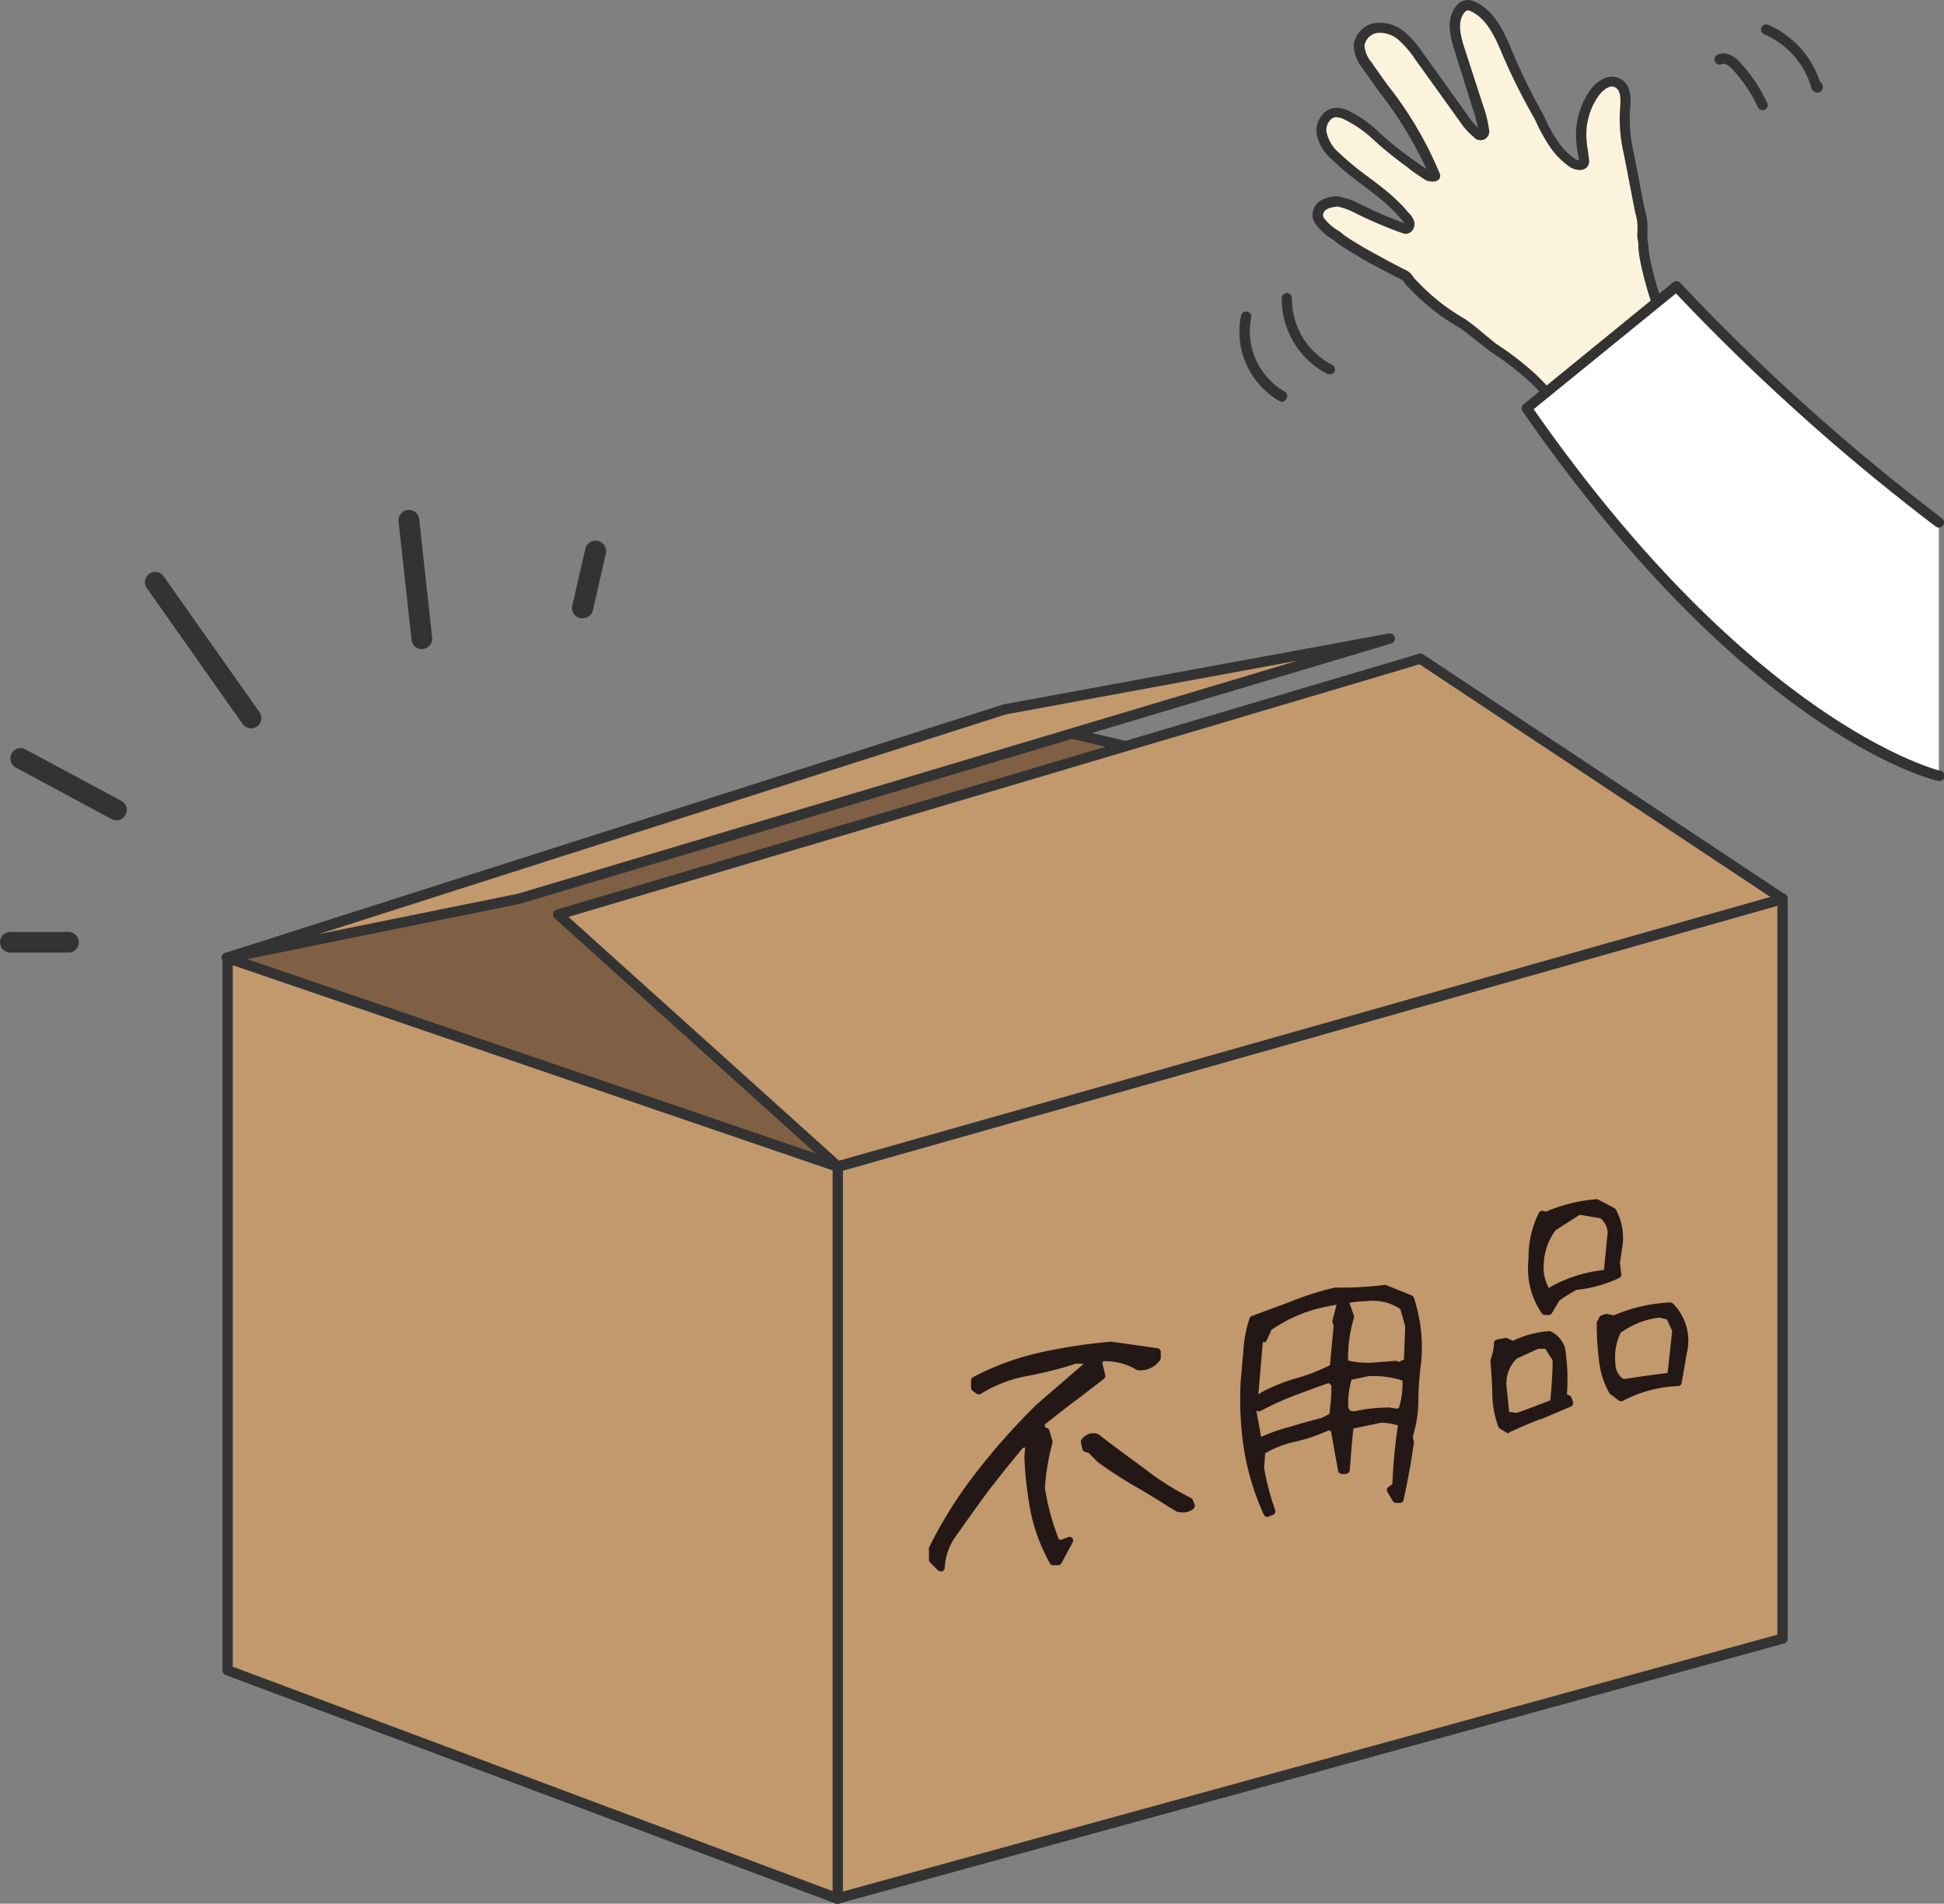 <svg xmlns="http://www.w3.org/2000/svg" viewBox="0 0 188.66 184.78"><rect x="0" y="0" width="188.66" height="184.78" fill="#808080" stroke="none"/><defs><style>.cls-1{fill:#c2986d;}.cls-2{fill:#333;}.cls-3{fill:#7f6044;}.cls-4{fill:#fcf3dc;}.cls-5{fill:#fff;}.cls-6{fill:#231815;}</style></defs><g id="レイヤー_2" data-name="レイヤー 2"><g id="text"><polygon class="cls-1" points="81.3 113.22 81.3 184.28 172.99 159.07 172.99 87.24 81.3 113.22"/><path class="cls-2" d="M81.3,184.78a.47.47,0,0,1-.3-.1.52.52,0,0,1-.2-.4V113.22a.5.5,0,0,1,.37-.48l91.69-26a.5.5,0,0,1,.63.48v71.83a.5.5,0,0,1-.37.48L81.44,184.76A.34.34,0,0,1,81.3,184.78Zm.5-71.18v70l90.69-24.93V87.9Z"/><polygon class="cls-1" points="22.09 92.97 81.3 113.22 81.3 184.28 22.09 162.12 22.09 92.97"/><path class="cls-2" d="M81.3,184.78a.47.47,0,0,1-.17,0L21.91,162.59a.5.5,0,0,1-.32-.47V93a.48.48,0,0,1,.2-.4.51.51,0,0,1,.46-.07l59.21,20.25a.49.49,0,0,1,.34.47v71.06a.49.49,0,0,1-.21.41A.52.52,0,0,1,81.3,184.78Zm-58.71-23L80.8,183.56v-70L22.59,93.67Z"/><polygon class="cls-3" points="81.3 113.22 22.09 92.97 97.54 69.7 172.99 87.24 81.3 113.22"/><path class="cls-2" d="M81.3,113.72a.45.45,0,0,1-.16,0L21.92,93.45a.5.5,0,0,1-.33-.49.48.48,0,0,1,.35-.46L97.39,69.22a.58.58,0,0,1,.26,0l75.46,17.54a.5.5,0,0,1,.38.48.48.48,0,0,1-.36.49l-91.69,26ZM23.7,93l57.62,19.7L171,87.29,97.56,70.22Z"/><polygon class="cls-1" points="172.99 87.24 137.84 63.94 54.18 88.77 81.3 113.22 172.99 87.24"/><path class="cls-2" d="M81.3,113.72a.46.46,0,0,1-.33-.13L53.84,89.14a.5.5,0,0,1-.15-.48.49.49,0,0,1,.35-.37L137.7,63.46a.51.51,0,0,1,.42.06l35.15,23.31a.49.49,0,0,1-.14.89l-91.69,26ZM55.17,89l26.26,23.66,90.38-25.6L137.76,64.48Z"/><polygon class="cls-1" points="22.09 92.97 50.36 87.24 134.87 61.98 97.54 68.85 22.09 92.97"/><path class="cls-2" d="M22.09,93.47a.5.5,0,0,1-.16-1L97.39,68.37l37.39-6.88a.49.49,0,0,1,.58.37.51.51,0,0,1-.34.6L50.5,87.72,22.19,93.46ZM125.91,64.13,97.63,69.34,30.92,90.67l19.34-3.92Z"/><path class="cls-2" d="M24.36,70.7a1,1,0,0,1-.82-.43L14.25,57.09a1,1,0,0,1,.24-1.4,1,1,0,0,1,1.39.25l9.3,13.18a1,1,0,0,1-.24,1.4A1,1,0,0,1,24.36,70.7Z"/><path class="cls-2" d="M40.94,63a1,1,0,0,1-1-.89l-1.26-11.5a1,1,0,0,1,2-.22l1.26,11.5a1,1,0,0,1-.89,1.1Z"/><path class="cls-2" d="M56.52,60a.82.82,0,0,1-.22,0,1,1,0,0,1-.76-1.2l1.26-5.52a1,1,0,1,1,2,.44l-1.26,5.53A1,1,0,0,1,56.52,60Z"/><path class="cls-2" d="M11.3,79.62a1.07,1.07,0,0,1-.48-.12l-9.29-5a1,1,0,0,1-.41-1.35,1,1,0,0,1,1.36-.41l9.3,5a1,1,0,0,1-.48,1.88Z"/><path class="cls-2" d="M6.65,92.46H1a1,1,0,0,1,0-2H6.65a1,1,0,1,1,0,2Z"/><path class="cls-4" d="M134.05,13.66l.18.15c.83.72,1.7,1.4,2.59,2,.45.33.9.65,1.36.95a3.76,3.76,0,0,0,.5.31s.63.09.59,0c-1.43-4-4.22-7.29-6.62-10.78a3.15,3.15,0,0,1-.75-1.95,2,2,0,0,1,1.73-1.66,3.22,3.22,0,0,1,2.4.78,9.57,9.57,0,0,1,1.69,2l4.31,6a6.63,6.63,0,0,0,1.31,1.48c.19.14.48.25.62.07a.47.47,0,0,0,0-.35,11.67,11.67,0,0,0-.58-2.31l-1.77-5.46c-.42-1.29-.8-2.81,0-3.9a1.05,1.05,0,0,1,.79-.47,1.07,1.07,0,0,1,.49.14c1.86.88,2.71,3,3.51,4.9a58.33,58.33,0,0,0,2.8,5.66c.22.39.39.83.6,1.24s.46.83.72,1.24a7.24,7.24,0,0,0,1.89,2.05,1.49,1.49,0,0,0,.89.32.37.37,0,0,0,.31-.14.53.53,0,0,0,0-.33c-.05-.55-.14-1.08-.21-1.63a7.12,7.12,0,0,1,1.16-4.79c.52-.77,1.46-1.49,2.3-1.09,1,.47.81,1.9.72,3a13.93,13.93,0,0,0,.39,3.85l1,5.19a7.71,7.71,0,0,1,.32,2.23,5.11,5.11,0,0,0,0,.78c.11.67.11,1.34.25,2,.16.83.36,1.65.59,2.47A33.92,33.92,0,0,0,162,32.35a1.35,1.35,0,0,1,.18.87,1.32,1.32,0,0,1-.65.67q-4.11,2.53-8.33,4.87a2.73,2.73,0,0,1-1.21.44c-.87,0-1.54-.7-2.12-1.34q-.54-.6-1.11-1.14A29.39,29.39,0,0,0,145,33.78c-.47-.33-2.62-2.13-3-2.37a21.86,21.86,0,0,1-4.48-3.4q-.34-.33-.66-.69c-.12-.13-.19-.3-.32-.42a3.19,3.19,0,0,0-.72-.41l-.83-.44c-1-.52-2-1.05-2.94-1.61-.48-.28-1-.57-1.42-.87a4.78,4.78,0,0,1-.63-.45,5.75,5.75,0,0,0-.64-.46,4.91,4.91,0,0,1-1.22-1.14,1.52,1.52,0,0,1-.23-.5,1.19,1.19,0,0,1,.65-1.16,2.86,2.86,0,0,1,1.11-.29,1,1,0,0,1,.38.06c.29.09.59.14.87.25s.78.35,1.17.54c.8.4,1.62.77,2.45,1.11.41.17.83.34,1.25.49l.63.23c.35.12.54-.28.45-.6a3,3,0,0,0-.63-.85c-.15-.18-.31-.36-.47-.53-.33-.34-.67-.67-1-1-.72-.63-1.48-1.2-2.25-1.77a27.44,27.44,0,0,1-2.82-2.35,4.05,4.05,0,0,1-1.32-2.24,1.73,1.73,0,0,1,1.33-2,2.13,2.13,0,0,1,1,.2A13,13,0,0,1,134.05,13.66Z"/><path class="cls-2" d="M152,39.7a3.5,3.5,0,0,1-2.43-1.51c-.35-.38-.71-.75-1.09-1.11a28.84,28.84,0,0,0-3.74-2.89c-.22-.14-.74-.56-1.3-1s-1.51-1.21-1.72-1.33a21.68,21.68,0,0,1-2.3-1.51,22.43,22.43,0,0,1-2.28-2c-.26-.26-.48-.48-.69-.71a2.4,2.4,0,0,1-.18-.26l-.1-.14a2.15,2.15,0,0,0-.38-.21l-.23-.12-.84-.44c-1-.53-2-1-2.95-1.62-.49-.28-1-.58-1.44-.88l-.11-.07a5.26,5.26,0,0,1-.59-.43,2.07,2.07,0,0,0-.38-.28l-.21-.14a5.43,5.43,0,0,1-1.34-1.27,1.78,1.78,0,0,1-.31-.69,1.65,1.65,0,0,1,.9-1.68,3.07,3.07,0,0,1,1.31-.35,1.29,1.29,0,0,1,.55.07l.33.09a5.72,5.72,0,0,1,.59.17c.37.14.72.32,1.07.49l.14.07c.79.39,1.6.76,2.42,1.1l1.23.48.14.06.23.08a2.68,2.68,0,0,0-.28-.35l-.2-.22q-.21-.26-.45-.51c-.29-.3-.61-.61-1-.94-.67-.59-1.41-1.14-2.12-1.68l-.1-.07a28.74,28.74,0,0,1-2.87-2.4A4.49,4.49,0,0,1,127.77,13a2.48,2.48,0,0,1,.52-1.82,1.81,1.81,0,0,1,1.26-.71,2.71,2.71,0,0,1,1.22.23A11.62,11.62,0,0,1,134,13l.37.33h0l.17.15c.83.71,1.69,1.39,2.57,2,.43.32.88.64,1.33.93h0a38.57,38.57,0,0,0-4.58-7.48l-1.64-2.31a3.65,3.65,0,0,1-.84-2.28,2.47,2.47,0,0,1,2.17-2.12,3.73,3.73,0,0,1,2.77.89,10.23,10.23,0,0,1,1.79,2.06l4.31,6a7.63,7.63,0,0,0,1,1.23,13.51,13.51,0,0,0-.51-1.89L141.19,5c-.5-1.54-.84-3.13.08-4.36A1.53,1.53,0,0,1,142.46,0h0a1.55,1.55,0,0,1,.71.19c2,.93,2.88,3.08,3.67,5l.08.18A56.6,56.6,0,0,0,149.7,11c.12.22.23.46.34.7s.17.37.26.54a13,13,0,0,0,.7,1.2,6.48,6.48,0,0,0,1.76,1.92,1.37,1.37,0,0,0,.47.23c0-.32-.1-.62-.14-.92S153,14.21,153,14a7.59,7.59,0,0,1,1.23-5.13c.68-1,1.84-1.78,2.94-1.26,1.25.59,1.12,2.16,1,3.31l0,.19a13.81,13.81,0,0,0,.38,3.71l1,5.18.12.52a5.52,5.52,0,0,1,.21,1.86v.12a3.13,3.13,0,0,0,0,.53c0,.3.07.6.1.89a8.42,8.42,0,0,0,.14,1.11c.16.81.36,1.62.59,2.42a31.28,31.28,0,0,0,1.73,4.68,1.78,1.78,0,0,1,.21,1.21,1.76,1.76,0,0,1-.87,1c-2.74,1.69-5.55,3.33-8.35,4.88a3.12,3.12,0,0,1-1.44.5Zm-22.3-19.63h0a2.32,2.32,0,0,0-.91.23.72.72,0,0,0-.4.63,1,1,0,0,0,.15.3,4.49,4.49,0,0,0,1.09,1l.19.12a4.82,4.82,0,0,1,.51.38,2.44,2.44,0,0,0,.45.32l.11.08c.46.3.93.58,1.4.86,1,.56,1.94,1.08,2.92,1.6l.84.44.18.09a2.24,2.24,0,0,1,.65.4,2,2,0,0,1,.25.32l.09.13c.19.22.4.42.6.63A21.64,21.64,0,0,0,140,29.53a23.2,23.2,0,0,0,2.2,1.45A19.72,19.72,0,0,1,144,32.4c.54.43,1,.83,1.24,1a29.49,29.49,0,0,1,3.87,3q.58.57,1.14,1.17c.51.56,1.08,1.24,1.73,1.18a2.29,2.29,0,0,0,1-.38c2.78-1.53,5.58-3.17,8.31-4.86.13-.08.39-.24.43-.37a1.1,1.1,0,0,0-.16-.53,32.91,32.91,0,0,1-1.79-4.83c-.23-.82-.44-1.66-.6-2.5A8.74,8.74,0,0,1,159,24c0-.27,0-.55-.09-.83a4,4,0,0,1,0-.69v-.16a4.73,4.73,0,0,0-.19-1.58l-.12-.56-1-5.19a14.59,14.59,0,0,1-.4-4l0-.19c.1-1.15.13-2-.45-2.32s-1.33.4-1.68.92A6.56,6.56,0,0,0,154,13.89c0,.2.05.4.08.6s.1.69.13,1a1,1,0,0,1-.12.64.9.9,0,0,1-.71.37,1.84,1.84,0,0,1-1.19-.41,7.58,7.58,0,0,1-2-2.19c-.27-.42-.51-.85-.74-1.28-.1-.19-.2-.4-.29-.6s-.2-.43-.31-.63A58.31,58.31,0,0,1,146,5.74l-.08-.18c-.76-1.82-1.55-3.7-3.18-4.47a.83.83,0,0,0-.28-.09h0a.61.61,0,0,0-.39.28c-.64.85-.35,2.16.07,3.44l1.77,5.46a11.88,11.88,0,0,1,.6,2.4.85.85,0,0,1-1.47.74,7,7,0,0,1-1.41-1.59l-4.31-6a9.29,9.29,0,0,0-1.6-1.86,2.82,2.82,0,0,0-2-.68,1.48,1.48,0,0,0-1.3,1.21A2.7,2.7,0,0,0,133.07,6c.53.77,1.07,1.53,1.62,2.29a36,36,0,0,1,5.05,8.6.53.53,0,0,1-.14.56c-.35.33-1.11.09-1.12.09a3,3,0,0,1-.45-.27l-.12-.08c-.47-.3-.93-.63-1.38-1-.9-.65-1.78-1.35-2.63-2.08l-.55-.49a11.43,11.43,0,0,0-3-2.08,1.75,1.75,0,0,0-.74-.16.83.83,0,0,0-.58.35,1.39,1.39,0,0,0-.3,1.06,3.63,3.63,0,0,0,1.17,2,28.58,28.58,0,0,0,2.77,2.3l.1.07c.73.55,1.48,1.11,2.18,1.72.4.35.75.69,1.06,1s.33.36.49.55l.16.18a2.2,2.2,0,0,1,.57.85,1,1,0,0,1-.25,1,.79.79,0,0,1-.83.19l-.53-.19-.13-.05c-.42-.16-.84-.32-1.26-.5-.84-.34-1.67-.72-2.49-1.12l-.14-.07a8.68,8.68,0,0,0-1-.45,3.64,3.64,0,0,0-.47-.14l-.36-.1Z"/><path class="cls-5" d="M188.16,75.29s-18.14-4.18-40-35.66L162.7,27.79a203.31,203.31,0,0,0,25.46,22.92"/><path class="cls-2" d="M188.16,75.79h-.11c-.75-.17-18.58-4.59-40.29-35.87a.5.5,0,0,1,.09-.67L162.38,27.4a.51.51,0,0,1,.69.06,204.57,204.57,0,0,0,25.4,22.85.5.5,0,0,1-.61.8,208.69,208.69,0,0,1-25.21-22.63L148.84,39.72c21.38,30.62,39.26,35.05,39.44,35.09a.5.5,0,0,1-.12,1Z"/><path class="cls-2" d="M171.05,10.69a.49.49,0,0,1-.45-.29,14.6,14.6,0,0,0-2.41-3.61c-.34-.37-.8-.72-1.09-.57a.5.5,0,0,1-.44-.9c.68-.34,1.51-.05,2.27.8A15.38,15.38,0,0,1,171.5,10a.49.49,0,0,1-.24.66A.5.5,0,0,1,171.05,10.69Z"/><path class="cls-2" d="M176.4,9a.67.67,0,0,1-.63-.55,8.1,8.1,0,0,0-4.55-5.12.5.5,0,1,1,.39-.92,9.1,9.1,0,0,1,5,5.51.65.65,0,0,1,.29.64.55.55,0,0,1-.52.44Z"/><path class="cls-2" d="M129.07,36.32a.59.59,0,0,1-.22,0,8.22,8.22,0,0,1-4.46-7.38.51.51,0,0,1,.5-.49h0a.5.5,0,0,1,.49.51,7.2,7.2,0,0,0,3.91,6.46.52.52,0,0,1,.22.68A.51.51,0,0,1,129.07,36.32Z"/><path class="cls-2" d="M124.42,39a.5.5,0,0,1-.24-.06,7.79,7.79,0,0,1-3.74-8.32.51.51,0,0,1,.6-.37.5.5,0,0,1,.38.6A6.75,6.75,0,0,0,124.66,38a.5.5,0,0,1,.2.68A.52.52,0,0,1,124.42,39Z"/><path class="cls-6" d="M90.52,151.39v-1A41.68,41.68,0,0,1,95,143.17a66.45,66.45,0,0,1,5.87-6.62l4.8-4.13V132h-1.33a35.31,35.31,0,0,1-4.71,1.2A13.3,13.3,0,0,0,95,134.94l-.41-.29V134a25.83,25.83,0,0,1,6.4-2.36,54.64,54.64,0,0,1,6.87-1l4.38.62v.58a2,2,0,0,1-1.78.87,6.25,6.25,0,0,0-3.76-.87l-.12.58.29,1.2c-1,.74-2,1.53-2.94,2.23s-2,1.53-2.94,2.31v.71l.46.16.29,1a24.69,24.69,0,0,0-.75,4.42,24.39,24.39,0,0,0,1.45,5.29l.46.17.87-.33-1.16,1.94h-.46a17.66,17.66,0,0,1-1.82-4.8,38.49,38.49,0,0,1-.62-5.37l.13-1.45-.87.29c-1.24,1.49-2.4,2.94-3.52,4.38s-2.15,2.94-3.22,4.47a6.2,6.2,0,0,0-1,3.06ZM110.58,144c-1.33-.75-2.61-1.62-3.85-2.49l-.87-.91-.45-.12-.13-.58a1,1,0,0,1,1.16-.45c1.45,1.07,2.94,2.19,4.47,3.3a26.89,26.89,0,0,0,4.59,2.9l.16.41a1.19,1.19,0,0,1-1.2.29C113.22,145.65,111.94,144.82,110.58,144Z"/><path class="cls-6" d="M91.27,152.51a.35.35,0,0,1-.27-.11l-.74-.74a.39.39,0,0,1-.11-.27v-1a.41.41,0,0,1,0-.16,42.28,42.28,0,0,1,4.55-7.26,65,65,0,0,1,5.91-6.65l4.57-3.95h-.78a37.67,37.67,0,0,1-4.7,1.19,12.9,12.9,0,0,0-4.51,1.73.38.38,0,0,1-.41,0L94.4,135a.38.38,0,0,1-.16-.31V134a.37.37,0,0,1,.2-.33,26.19,26.19,0,0,1,6.5-2.39,52.46,52.46,0,0,1,6.91-1.05l4.47.63a.37.37,0,0,1,.33.37v.58a.47.47,0,0,1-.06.2,2.37,2.37,0,0,1-2.1,1,.41.41,0,0,1-.19-.05,5.83,5.83,0,0,0-3.26-.83l-.05.21.27,1.12a.39.39,0,0,1-.14.39l-1.14.87c-.6.47-1.19.93-1.8,1.36l-1.05.82c-.59.46-1.17.91-1.73,1.37v.26l.21.08a.36.36,0,0,1,.23.25l.29,1a.34.34,0,0,1,0,.2,23.6,23.6,0,0,0-.73,4.36,23.87,23.87,0,0,0,1.36,5l.16.06.74-.28a.36.36,0,0,1,.42.11.38.38,0,0,1,0,.43L103,151.75a.36.36,0,0,1-.32.18h-.46a.37.37,0,0,1-.33-.19,17.5,17.5,0,0,1-1.85-4.9,37,37,0,0,1-.63-5.43l.08-.93-.23.07c-1.18,1.41-2.3,2.82-3.44,4.29l-1.07,1.48c-.72,1-1.43,2-2.14,3a5.82,5.82,0,0,0-.93,2.88.37.37,0,0,1-.24.32A.3.3,0,0,1,91.27,152.51Zm-.37-1.27.09.09a6.33,6.33,0,0,1,1-2.46c.72-1,1.43-2,2.15-3l1.08-1.49c1.17-1.52,2.33-2.95,3.53-4.4a.34.34,0,0,1,.17-.11l.87-.29a.34.34,0,0,1,.35.06.36.36,0,0,1,.14.32l-.12,1.45a36.64,36.64,0,0,0,.61,5.27,16.5,16.5,0,0,0,1.67,4.49h0l.52-.86a.32.32,0,0,1-.14,0l-.46-.17a.35.35,0,0,1-.22-.21,24.83,24.83,0,0,1-1.47-5.37,24.66,24.66,0,0,1,.73-4.48l-.21-.75-.27-.1a.39.39,0,0,1-.25-.35v-.71a.35.35,0,0,1,.14-.28c.61-.51,1.24-1,1.88-1.5l1.06-.83c.61-.43,1.2-.89,1.79-1.35l1-.74-.23-1a.43.43,0,0,1,0-.16l.12-.58a.38.38,0,0,1,.35-.3,6.7,6.7,0,0,1,3.88.87,1.63,1.63,0,0,0,1.31-.61v-.14l-4.07-.57a53.38,53.38,0,0,0-6.72,1A25.31,25.31,0,0,0,95,134.26v.19l.05,0a13.65,13.65,0,0,1,4.55-1.7,35.51,35.51,0,0,0,4.67-1.18.2.2,0,0,1,.11,0h1.33a.37.37,0,0,1,.37.37v.46a.37.37,0,0,1-.13.28l-4.79,4.14a66.72,66.72,0,0,0-5.82,6.55,42,42,0,0,0-4.43,7.06Zm23.94-4.43a2.59,2.59,0,0,1-.47-.05l-.1,0c-.48-.28-1-.58-1.44-.88-.79-.49-1.6-1-2.44-1.47a45.09,45.09,0,0,1-3.87-2.5l-.86-.88-.35-.1a.35.35,0,0,1-.27-.28l-.12-.58a.36.36,0,0,1,0-.27,1.37,1.37,0,0,1,1.57-.63.46.46,0,0,1,.14.07l1,.77c1.11.83,2.25,1.68,3.42,2.53a26.54,26.54,0,0,0,4.53,2.86.32.32,0,0,1,.18.2l.17.41a.39.39,0,0,1-.08.41A1.54,1.54,0,0,1,114.84,146.81Zm-.24-.77a.89.89,0,0,0,.61-.06v0a27.39,27.39,0,0,1-4.52-2.87c-1.16-.84-2.3-1.7-3.42-2.53l-1-.72a.59.59,0,0,0-.6.18l0,.2.23.06a.34.34,0,0,1,.17.11l.87.91c1.14.78,2.43,1.66,3.76,2.41h0c.85.49,1.67,1,2.46,1.48Z"/><path class="cls-6" d="M121.21,141a32.45,32.45,0,0,1-.42-6.45c.11-1.09.18-2.21.28-3.33a11.72,11.72,0,0,1,.6-3.19c1.33-.49,2.63-.95,3.93-1.47a27.88,27.88,0,0,1,4-1.27,36.3,36.3,0,0,0,4.73-.24l2.49,1a14.68,14.68,0,0,1,.7,6,35,35,0,0,0-.28,3.75,12.28,12.28,0,0,1-.56,3.61l.14.53c-.24,1.82-.6,3.65-1,5.51h-.35l-.52-.88.52-.39a49.51,49.51,0,0,1,.6-6.13,5.81,5.81,0,0,0-2.1-.39l-3,.63c-.18,1.44-.29,2.91-.39,4.39h-.39c-.24-1.34-.49-2.7-.73-4.11l-.63-.14a15.52,15.52,0,0,1-3.26,1.12,11.33,11.33,0,0,0-3.2,1.27l-.1,1.61a22.31,22.31,0,0,0,1.09,4.24l-.36.14A24.68,24.68,0,0,1,121.21,141Zm8.17-3.57a18.31,18.31,0,0,0,.25-3.12l-.39-.5h-.38c-1.16.42-2.28.81-3.41,1.23a33,33,0,0,0-3.29,1.51l-.11-.39h-.52v.63l.52,2.92.35.1a17.32,17.32,0,0,1,2.95-1c1-.32,2-.6,3.05-.84ZM126,134.1a18.46,18.46,0,0,0,3.43-1.37l.39-4.14-.14-.38.35-1.37.63-.14.39,1.12a13.4,13.4,0,0,0-.53,4.53,8.52,8.52,0,0,0,3,.24l1.86-.14.39.14.84-.38.14-3.51-.53-1.86a5.12,5.12,0,0,0-3.68-.91,25.09,25.09,0,0,0-5,.77,15,15,0,0,0-4.46,2.1l-.49,1.06-.38.1-.49,5.79h.49l.38-.28A15.89,15.89,0,0,1,126,134.1Zm10.52-.39a9.33,9.33,0,0,0-3.72-.52l-1.9.38a8.72,8.72,0,0,0-.38,3.16l.28.49.63.14a15.54,15.54,0,0,1,3.47-.39l.88.15.35-.29A8.3,8.3,0,0,0,136.47,133.71Z"/><path class="cls-6" d="M123,147.24a.38.38,0,0,1-.35-.22,25,25,0,0,1-1.85-5.91h0a31.65,31.65,0,0,1-.42-6.52c0-.6.1-1.17.14-1.76s.09-1.06.14-1.6a12.21,12.21,0,0,1,.61-3.28.36.36,0,0,1,.23-.22l.95-.35c1-.37,2-.72,3-1.12a28.85,28.85,0,0,1,4.09-1.28h.1a35.44,35.44,0,0,0,4.68-.25.57.57,0,0,1,.18,0l2.49,1a.39.39,0,0,1,.22.23,15.3,15.3,0,0,1,.72,6.18,30.69,30.69,0,0,0-.28,3.73,12.52,12.52,0,0,1-.55,3.61l.11.42a.26.26,0,0,1,0,.15c-.23,1.69-.56,3.51-1,5.54a.38.38,0,0,1-.37.29h-.35a.38.38,0,0,1-.32-.18l-.52-.88a.36.36,0,0,1,.1-.49l.38-.28a48.67,48.67,0,0,1,.54-5.69,5.61,5.61,0,0,0-1.68-.26l-2.64.56c-.16,1.33-.26,2.71-.35,4a.44.44,0,0,1-.38.41h-.39a.38.38,0,0,1-.37-.31c-.23-1.25-.46-2.54-.69-3.86l-.26-.05a16.18,16.18,0,0,1-3.23,1.09,10.37,10.37,0,0,0-2.9,1.12l-.1,1.41a23.09,23.09,0,0,0,1.07,4.09.38.38,0,0,1-.21.48l-.36.14A.31.31,0,0,1,123,147.24Zm12.42-2.52.12.2c0-.11,0-.23.07-.35Zm-1.12-7.37a6.22,6.22,0,0,1,1.88.4.36.36,0,0,1,.23.4,51.45,51.45,0,0,0-.56,5.27c.24-1.2.43-2.33.58-3.41l-.12-.45a.34.34,0,0,1,0-.2,11.92,11.92,0,0,0,.55-3.51,33.67,33.67,0,0,1,.28-3.8,14.48,14.48,0,0,0-.63-5.7l-2.24-.88-.66.07a5.28,5.28,0,0,1,2.76,1,.39.39,0,0,1,.13.2l.53,1.86a.36.36,0,0,1,0,.11l-.14,3.51a.41.41,0,0,1-.22.33l-.85.38a.34.34,0,0,1-.28,0l-.31-.11-.67,0a9.3,9.3,0,0,1,2,.48.38.38,0,0,1,.25.33,8.76,8.76,0,0,1-.4,3.26.46.46,0,0,1-.13.18l-.35.28a.43.43,0,0,1-.29.08l-.88-.15ZM121.58,141c.11.57.23,1.12.37,1.66a.36.36,0,0,1,0-.1l.1-1.7a.38.38,0,0,1,.19-.3,11.2,11.2,0,0,1,3.3-1.3,15.48,15.48,0,0,0,2.56-.82c-.91.23-1.77.47-2.62.74a16.39,16.39,0,0,0-2.9,1,.34.34,0,0,1-.26,0l-.35-.11a.38.38,0,0,1-.27-.29l-.51-2.84A31.3,31.3,0,0,0,121.58,141Zm7.34-2.87h0l.63.14a.37.37,0,0,1,.29.3c.16.92.32,1.82.48,2.71.08-1,.16-2,.28-3a.37.37,0,0,1,.3-.32l2.76-.59a14.54,14.54,0,0,0-2.21.34.48.48,0,0,1-.17,0l-.63-.14a.45.45,0,0,1-.25-.18l-.28-.5a.38.38,0,0,1,0-.16,8.69,8.69,0,0,1,.4-3.29.36.36,0,0,1,.28-.25l1.13-.23a10.23,10.23,0,0,1-1.53-.27.38.38,0,0,1-.29-.35,14.53,14.53,0,0,1,.51-4.53l-.24-.69-.07,0-.27,1,.1.28a.29.29,0,0,1,0,.16l-.39,4.14a.37.37,0,0,1-.19.29,11.72,11.72,0,0,1-1.18.56l.35-.12.13,0h.38a.39.39,0,0,1,.3.14l.38.49a.4.4,0,0,1,.08.23,19.1,19.1,0,0,1-.25,3.19.35.35,0,0,1-.2.27Zm-7-1.24.47,2.58a18.24,18.24,0,0,1,2.88-1c1-.31,2-.59,3-.84l.73-.37a17.33,17.33,0,0,0,.21-2.75l-.19-.24h-.14l-1.3.46-2,.74a30.92,30.92,0,0,0-3.26,1.49.36.36,0,0,1-.32,0A.21.21,0,0,1,121.91,136.87Zm7.47.6h0Zm1.61-.58.39.09a15.7,15.7,0,0,1,3.47-.38l.77.12.14-.11a8,8,0,0,0,.34-2.62,8.93,8.93,0,0,0-3.33-.43l-1.62.34a8.25,8.25,0,0,0-.31,2.72Zm-9-8.53a11.78,11.78,0,0,0-.51,2.92c0,.54-.1,1.07-.14,1.6s-.09,1.17-.15,1.75,0,1.19,0,1.78v-.21a.38.38,0,0,1,.17-.31.47.47,0,0,1,0-.17l.49-5.79a.39.39,0,0,1,.28-.33l.22-.06.42-.89a.35.35,0,0,1,.12-.15,15.13,15.13,0,0,1,2.17-1.26c-.75.29-1.49.56-2.24.83Zm.43,7.68h0c.91-.46,1.87-.89,2.93-1.31l.77-.28h0a15.65,15.65,0,0,0-3.32,1.33Zm.12-5.79-.43,5.09.24-.18a16.59,16.59,0,0,1,3.52-1.42h0a18.13,18.13,0,0,0,3.19-1.25l.36-3.85-.11-.3a.42.42,0,0,1,0-.22l.36-1.37a.31.31,0,0,1,.06-.13c-.73.12-1.43.27-2.1.44a14.68,14.68,0,0,0-4.25,2l-.45,1a.34.34,0,0,1-.24.21Zm8.32,1.8a8.28,8.28,0,0,0,2.62.17l1.87-.14a.26.26,0,0,1,.15,0l.24.09.5-.23.12-3.22-.47-1.67a4.74,4.74,0,0,0-3.32-.77c-.57,0-1.12.08-1.65.15a.27.27,0,0,1,.07.13l.39,1.12a.3.3,0,0,1,0,.23A13.42,13.42,0,0,0,130.83,132.05Zm-1.16-6.34c-.68.17-1.43.37-2.18.6a25.23,25.23,0,0,1,3.24-.6C130.37,125.72,130,125.72,129.67,125.71Z"/><path class="cls-6" d="M145.76,138.35a9.16,9.16,0,0,1-.56-3c0-1.05-.11-2.14-.18-3.23a5,5,0,0,0,.35-1.72l.74-.14.73.36a9.17,9.17,0,0,1,3.48-1,2.37,2.37,0,0,1,1.22,1.37,18.42,18.42,0,0,1,.14,4.63l.49.25.14.38-3,1.26c-1,.39-2,.81-2.94,1.23Zm5.05-2.21c.14-1.41.24-2.84.24-4.25l-.88-1.4h-1l-2.21,1a3.77,3.77,0,0,0-1.12,3l.25,2.87,1.12.14.74-.24Zm-2.11-13.89a9.4,9.4,0,0,1,1-4.35l.39.11a15.14,15.14,0,0,1,4.8-1.23l1.62.84a5.3,5.3,0,0,1,.59,3.4l-.24,1.62.14,1.12a13,13,0,0,1-4.07,1.12,11.92,11.92,0,0,0-1.86,1.16l-.73,1.22h-.39A7.36,7.36,0,0,1,148.7,122.25Zm7.3,1.37.38-4a2.29,2.29,0,0,0-.91-1.75l-2.21-.38-2.56,1.61a6.19,6.19,0,0,0-1.26,3.51,4.31,4.31,0,0,0,.73,2.87A13.13,13.13,0,0,1,156,123.62Zm.49,11.36a8,8,0,0,1-.92-3,30.54,30.54,0,0,1-.21-3.44l.25-.49.39-.14.73.14a15.06,15.06,0,0,1,5.44-1.26,4.75,4.75,0,0,1,1.22,4.52l-.49,2.84a13,13,0,0,0-5.57,1.51Zm6.17-5.86-.63-1.37-.95-.24a8.19,8.19,0,0,0-4.1,1.61,5.81,5.81,0,0,0-.6,3.23,2.22,2.22,0,0,0,.84,1.75l.39.14c1.47-.24,3-.45,4.56-.63Z"/><path class="cls-6" d="M146.39,139.11a.36.36,0,0,1-.2-.06l-.63-.38a.4.4,0,0,1-.15-.19,9.69,9.69,0,0,1-.59-3.14c0-1.05-.1-2.13-.17-3.21a.29.29,0,0,1,0-.16,4.52,4.52,0,0,0,.33-1.59.36.36,0,0,1,.3-.36l.74-.14a.31.31,0,0,1,.23,0l.57.27a9.65,9.65,0,0,1,3.44-.94.32.32,0,0,1,.19,0,2.69,2.69,0,0,1,1.42,1.58,18.65,18.65,0,0,1,.19,4.54l.26.13a.39.39,0,0,1,.19.21l.14.38a.39.39,0,0,1-.21.48l-2.9,1.23-.09,0c-.83.32-1.6.65-2.39,1l-.54.24Zm-.33-1,.36.22.36-.16,1.12-.48-.55.19a.5.5,0,0,1-.17,0l-1.12-.14-.13-.05C146,137.83,146,138,146.06,138.09Zm.4-1.06.73.09.66-.22,2.61-1c.14-1.51.21-2.75.22-3.87l-.71-1.13h-.69l-2.08.95a3.35,3.35,0,0,0-1,2.64Zm4.93-3.54c0,.81-.11,1.69-.21,2.68a.43.43,0,0,1-.05.16l.63-.26-.25-.13a.36.36,0,0,1-.2-.36C151.37,134.87,151.4,134.18,151.39,133.49Zm-5.8,2.19c0,.15,0,.31,0,.46Zm5.22.46h0Zm-5.41-4c0,.55.07,1.1.1,1.64a4.12,4.12,0,0,1,1.22-2.56.26.26,0,0,1,.11-.07l2-.94a7.86,7.86,0,0,0-1.84.7.37.37,0,0,1-.34,0l-.62-.29-.33.06A5.32,5.32,0,0,1,145.4,132.16Zm4-2h.78a.37.37,0,0,1,.32.17l.75,1.19c0-.15,0-.29-.07-.44a2,2,0,0,0-.92-1A6.14,6.14,0,0,0,149.39,130.12Zm7.94,5.86a.39.39,0,0,1-.23-.07l-.84-.63a.38.38,0,0,1-.1-.12,8.33,8.33,0,0,1-1-3.2,29,29,0,0,1-.21-3.47.35.35,0,0,1,0-.17l.24-.49a.41.41,0,0,1,.21-.18l.39-.14a.44.44,0,0,1,.2,0l.62.12a15.82,15.82,0,0,1,5.46-1.25.36.36,0,0,1,.28.11,5.11,5.11,0,0,1,1.33,4.86l-.49,2.84a.37.37,0,0,1-.35.31,12.54,12.54,0,0,0-5.41,1.46A.39.39,0,0,1,157.33,136Zm-.55-1.25.58.44a12.31,12.31,0,0,1,2-.82l-1.67.26a.31.31,0,0,1-.19,0l-.38-.13a.25.25,0,0,1-.12-.08,2.76,2.76,0,0,1-.71-.88A7.26,7.26,0,0,0,156.78,134.73Zm.64-1,.22.09c1.31-.22,2.72-.42,4.19-.59l.44-4.09-.51-1.11-.71-.18a7.89,7.89,0,0,0-3.78,1.48,5.36,5.36,0,0,0-.51,2.95A1.85,1.85,0,0,0,157.42,133.77Zm3.89-6.59.81.21a.4.4,0,0,1,.25.21L163,129a.35.35,0,0,1,0,.2l-.49,4.49a.3.3,0,0,1,0,.1h.06l.45-2.55a4.44,4.44,0,0,0-1-4.08Zm-5.57,1.4a26.35,26.35,0,0,0,.21,3.3,3.7,3.7,0,0,0,.06.48h0a6.11,6.11,0,0,1,.63-3.4.47.47,0,0,1,.11-.13A9.07,9.07,0,0,1,159,127.6a13.85,13.85,0,0,0-2.14.74.4.4,0,0,1-.22,0l-.63-.12-.15.05Zm-5.42-.94h-.39a.38.38,0,0,1-.31-.16,7.68,7.68,0,0,1-1.29-5.25,9.71,9.71,0,0,1,1-4.5.37.37,0,0,1,.43-.19l.26.07a15.44,15.44,0,0,1,4.8-1.2.32.32,0,0,1,.21,0l1.61.84a.39.39,0,0,1,.16.15,5.71,5.71,0,0,1,.63,3.63l-.23,1.57.13,1.07a.36.36,0,0,1-.21.38,12.76,12.76,0,0,1-4.12,1.15,11.89,11.89,0,0,0-1.68,1.05l-.7,1.17A.38.38,0,0,1,150.32,127.64Zm-.44-9.3a9.29,9.29,0,0,0-.8,3.91v0a7,7,0,0,0,1,4.59l.61-1a.43.43,0,0,1,.09-.1c.29-.22.6-.43.91-.63a13.69,13.69,0,0,0-1.36.72.37.37,0,0,1-.5-.1,4.73,4.73,0,0,1-.81-3.12,6.62,6.62,0,0,1,1.34-3.71l.1-.09,2-1.24a13.26,13.26,0,0,0-2.25.78.42.42,0,0,1-.25,0Zm1.08,1.07a5.79,5.79,0,0,0-1.15,3.25,4,4,0,0,0,.49,2.35,13.48,13.48,0,0,1,5.35-1.74l.36-3.65a1.89,1.89,0,0,0-.71-1.37l-2-.34Zm3.89,4.73c-.36.06-.72.14-1.07.23C154.15,124.31,154.5,124.23,154.85,124.14Zm1.61-1.46-.09.94.2-.09-.11-.85Zm-.46.94h0Zm.75-3.9-.26,2.73.22-1.48A5.28,5.28,0,0,0,156.75,119.72Zm-8.05,2.53h0Zm7.08-4.58a3.26,3.26,0,0,1,.75,1,4.35,4.35,0,0,0-.32-.74Zm-1.77-.4,1.48.25-.69-.36Z"/></g></g></svg>